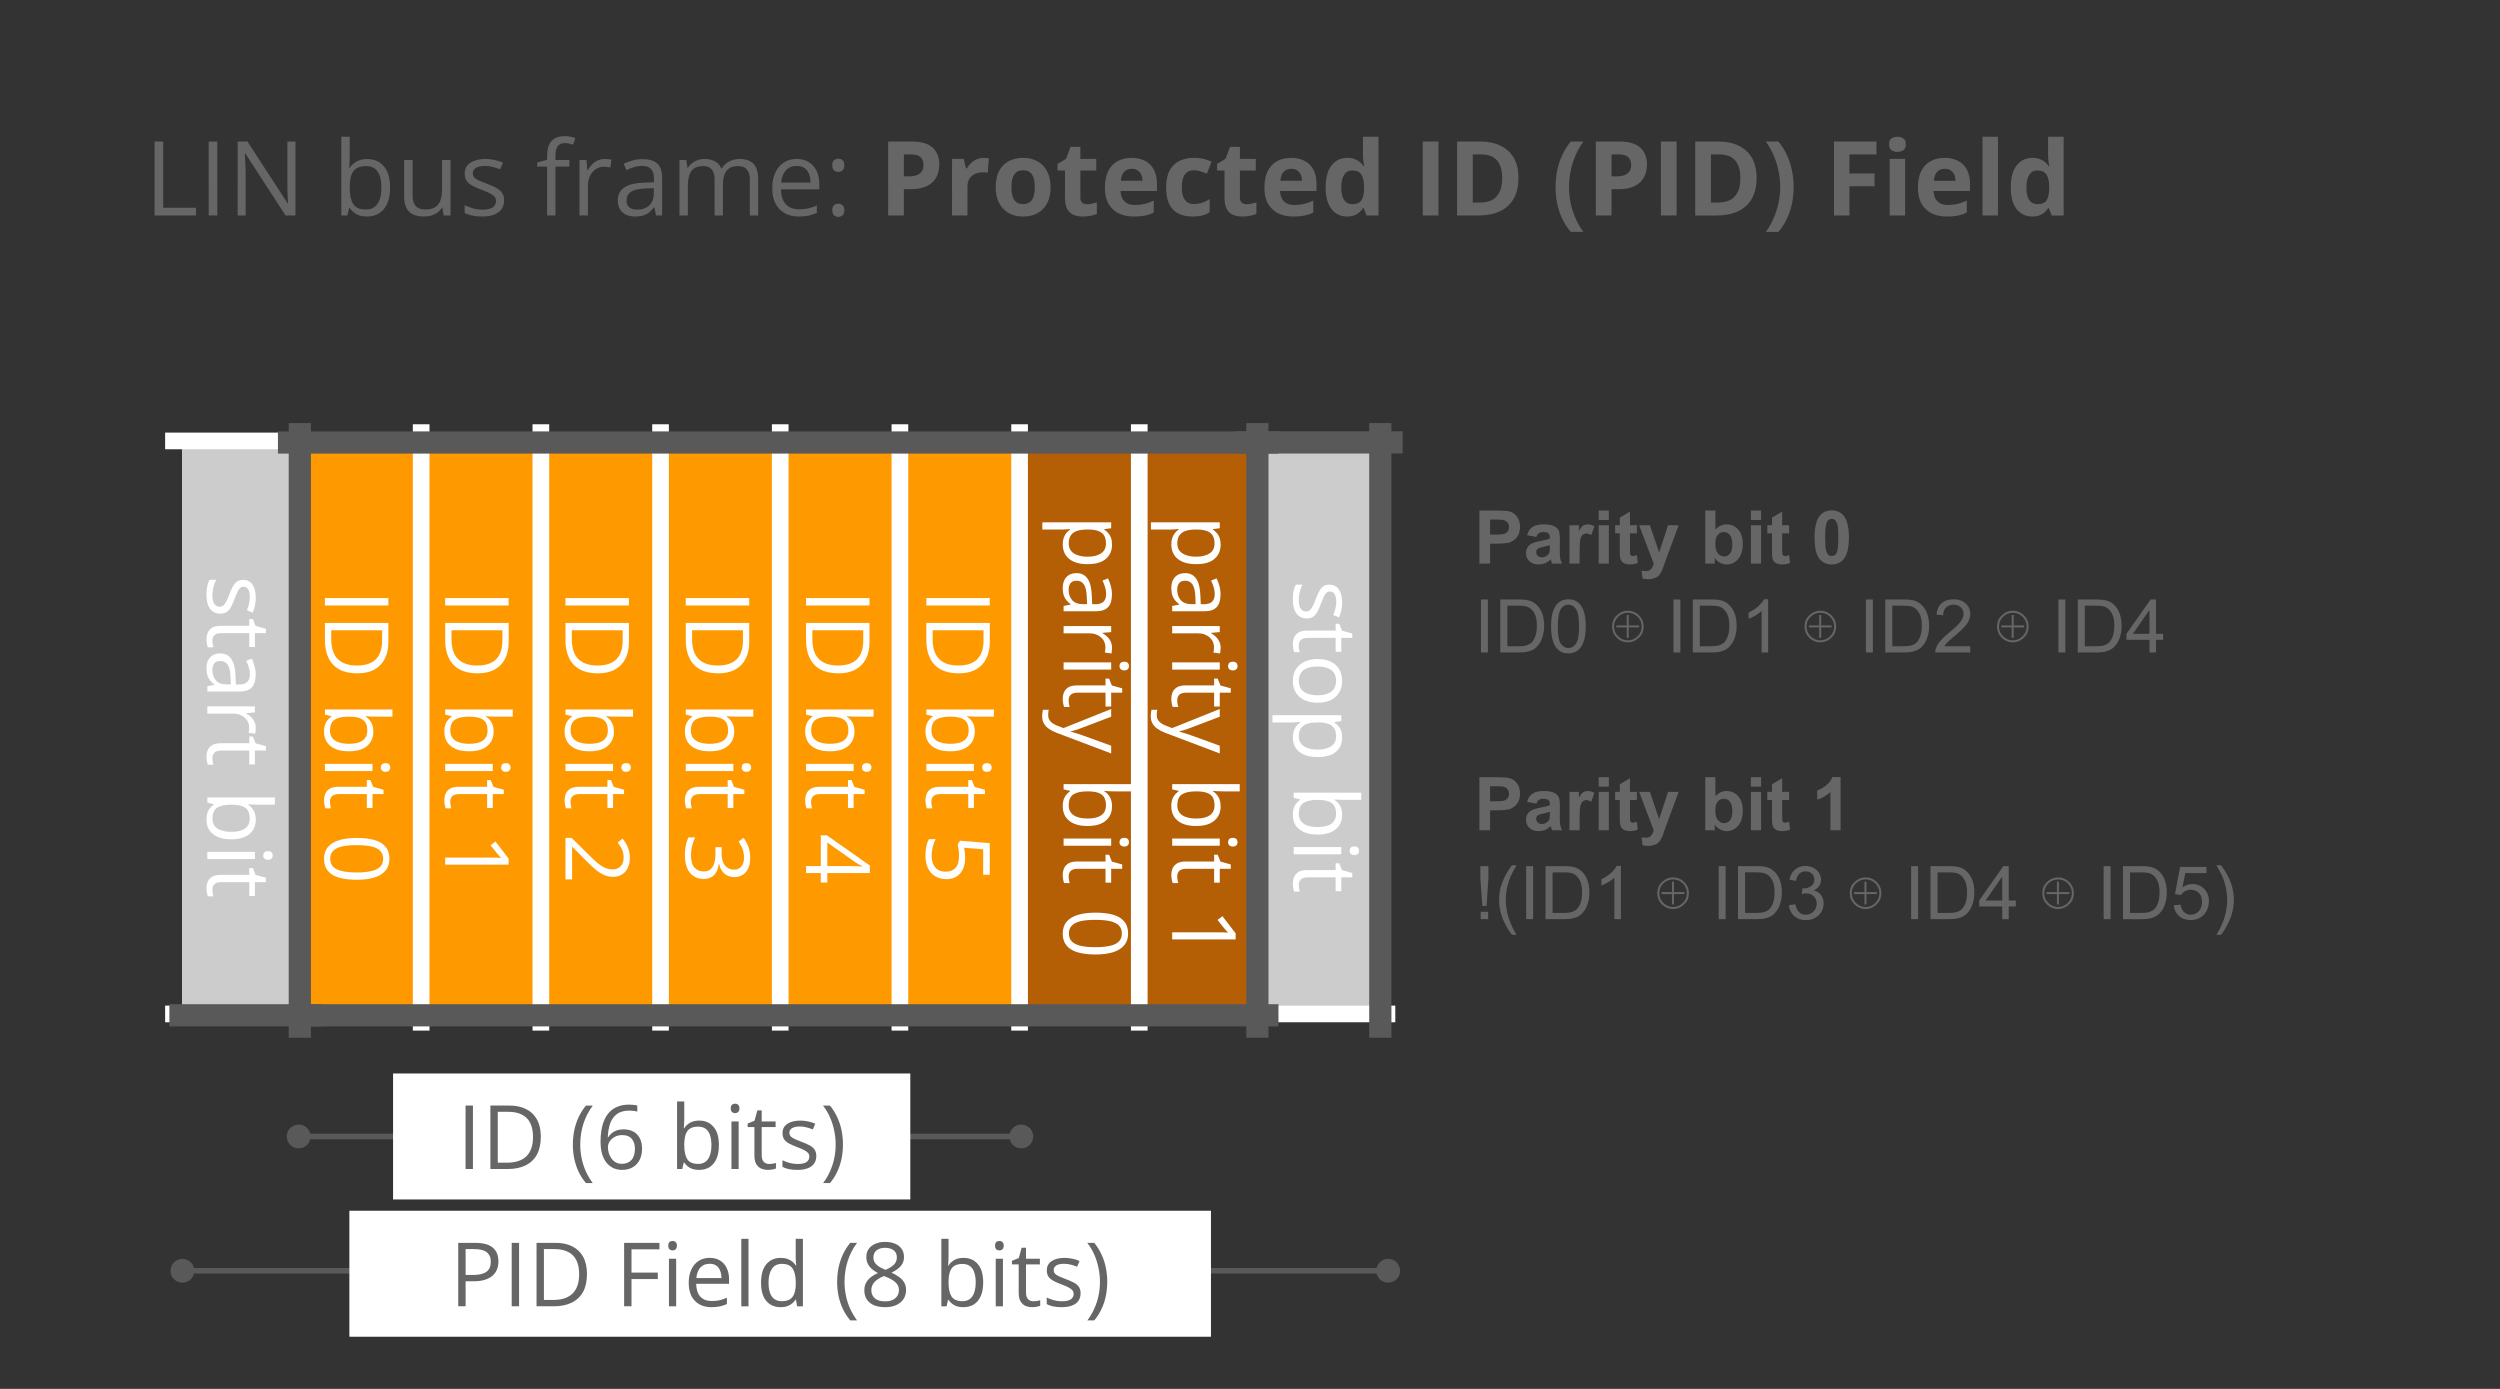 <svg xmlns="http://www.w3.org/2000/svg" viewBox="0 0 450 250" fill="none" stroke="none" stroke-linecap="square" stroke-miterlimit="10" xmlns:v="https://vecta.io/nano"><rect x="0" y="0" width="450" height="250" fill="#333333" stroke="none"/><style><![CDATA[.B{fill-rule:evenodd}.C{fill-opacity:0}.D{fill:#000}.E{fill:#fff}.F{stroke-linecap:butt}.G{shape-rendering:crispEdges}.H{stroke:#595959}.I{stroke-linejoin:round}.J{stroke-width:4}]]></style><clipPath id="A"><path d="M0 0h450v250H0V0z"/></clipPath><g clip-path="url(#A)"><g class="B D C"><path d="M0 0h450v250H0z"/><path d="M51.614 204.564h134.362"/></g><g class="H"><path d="M55.404 204.564h126.782" class="F I"/><g fill="#595959"><use href="#C"/><use href="#D"/></g></g><path fill="#ccc" d="M32.723 79.367h21.543v103.142H32.723V79.367z" class="G"/><g fill="#f90" class="G"><path d="M54.266 79.367h21.543v103.142H54.266V79.367z"/><path d="M75.809 79.367h21.543v103.142H75.809V79.367z"/><path d="M97.353 79.367h21.543v103.142H97.353V79.367z"/><use href="#E"/><path d="M140.439 79.367h21.543v103.142h-21.543V79.367z"/><path d="M161.982 79.367h21.543v103.142h-21.543V79.367z"/></g><g fill="#b45f06" class="G"><path d="M183.526 79.367h21.543v103.142h-21.543V79.367z"/><path d="M205.069 79.367h21.543v103.142h-21.543V79.367z"/></g><path fill="#ccc" d="M226.612 79.367h21.543v103.142h-21.543V79.367z" class="G"/><g stroke="#fff" stroke-width="3" class="F"><use href="#F"/><path d="M75.809 77.869v106.139M97.353 77.869v106.139m21.543-106.139v106.139m21.543-106.139v106.139m21.543-106.139v106.139m21.544-106.139v106.139m21.543-106.139v106.139m21.543-106.139v106.139m21.544-106.139v106.139"/><path d="M31.224 79.367h218.43M31.224 182.509h218.43"/></g><path d="M32.488 182.756h23.465" class="B C D"/><path d="M32.488 182.756h23.465" class="F H I J"/><path d="M17 14.48h439.685v34.772H17z" class="B C D"/><g fill="#666"><path d="M27.828 38.786V25.474h1.547v11.922h5.906v1.391h-7.453zm9.738 0V25.474h1.547v13.313h-1.547zm15.617 0h-1.781l-7.266-11.188h-.078q.031.453.063 1.031.047.563.063 1.203.031.641.031 1.297v7.656h-1.437V25.474h1.766l7.234 11.141h.063q-.016-.312-.047-.891-.016-.594-.047-1.266-.016-.687-.016-1.281v-7.703h1.453v13.313zm9.768-14.172v3.547q0 .609-.031 1.188-.031.563-.047.891h.078q.406-.687 1.172-1.141.781-.469 1.984-.469 1.875 0 2.984 1.297 1.125 1.297 1.125 3.859 0 1.688-.516 2.844-.5 1.156-1.437 1.75-.922.594-2.187.594-1.187 0-1.953-.437-.75-.453-1.172-1.094h-.109l-.312 1.344h-1.094V24.614h1.516zm2.906 5.281q-1.078 0-1.719.422-.641.422-.922 1.281-.266.844-.266 2.156v.078q0 1.891.625 2.891.625.984 2.281.984 1.406 0 2.094-1.016.703-1.016.703-2.922 0-1.922-.687-2.891-.687-.984-2.109-.984zM81.1 28.802v9.984h-1.25l-.219-1.406h-.078q-.312.516-.812.875-.484.359-1.094.531-.609.188-1.312.188-1.172 0-1.984-.375-.797-.391-1.203-1.187-.406-.812-.406-2.062v-6.547h1.531v6.438q0 1.234.563 1.859.563.609 1.719.609 1.109 0 1.766-.406.672-.422.953-1.234.297-.828.297-2.016v-5.25H81.1zm9.645 7.25q0 .953-.484 1.609-.469.656-1.359.984-.891.328-2.109.328-1.047 0-1.812-.172-.766-.156-1.344-.469v-1.391q.609.297 1.453.547.859.25 1.734.25 1.297 0 1.875-.422.594-.422.594-1.141 0-.406-.234-.719-.234-.312-.781-.609-.547-.297-1.516-.656-.953-.359-1.656-.719-.687-.359-1.078-.875-.375-.531-.375-1.359 0-1.266 1.016-1.937 1.031-.687 2.703-.687.906 0 1.688.188.797.172 1.469.469l-.5 1.219q-.625-.266-1.328-.437-.703-.187-1.422-.187-1.047 0-1.609.344-.562.344-.562.938 0 .469.25.781.266.297.844.563.578.25 1.516.609.938.344 1.609.719.688.375 1.047.906.375.516.375 1.328zm11.737-6.063h-2.5v8.797h-1.5v-8.797H96.7v-.734l1.781-.5v-.656q0-1.266.359-2.047.375-.797 1.078-1.172.719-.375 1.75-.375.563 0 1.047.109.484.094.844.219l-.391 1.203q-.312-.109-.703-.187-.391-.094-.781-.094-.875 0-1.297.563-.406.563-.406 1.75v.734h2.5v1.188zm6.355-1.375q.313 0 .641.031.328.031.578.094l-.187 1.406q-.25-.062-.562-.094-.297-.047-.547-.047-.609 0-1.141.25-.531.234-.937.688-.391.453-.625 1.094-.234.625-.234 1.391v5.359h-1.516v-9.984h1.25l.172 1.844h.063q.313-.562.75-1.016.438-.469 1.016-.734.578-.281 1.281-.281zm6.828.031q1.781 0 2.641.797.875.797.875 2.563v6.781h-1.094l-.297-1.469h-.078q-.422.547-.875.922-.453.359-1.047.547-.594.188-1.469.188-.906 0-1.609-.312-.703-.328-1.109-.969-.406-.656-.406-1.641 0-1.5 1.172-2.297 1.188-.812 3.609-.875l1.734-.078v-.609q0-1.297-.562-1.813-.547-.516-1.562-.516-.781 0-1.5.234-.703.219-1.344.531l-.469-1.156q.672-.344 1.547-.578.875-.25 1.844-.25zm2.016 5.219l-1.516.063q-1.859.078-2.625.625-.766.531-.766 1.516 0 .844.516 1.266.516.406 1.375.406 1.328 0 2.172-.734.844-.734.844-2.219v-.922zm15.46-5.25q1.641 0 2.484.875.844.859.844 2.75v6.547h-1.5v-6.469q0-1.203-.531-1.813-.516-.609-1.547-.609-1.453 0-2.109.844-.656.828-.656 2.469v5.578h-1.5v-6.469q0-.813-.234-1.344-.234-.547-.687-.812-.453-.266-1.156-.266-1 0-1.609.406-.594.406-.859 1.219-.266.813-.266 1.984v5.281h-1.516v-9.984h1.219l.234 1.406h.078q.297-.516.75-.859.469-.359 1.031-.547.563-.187 1.203-.187 1.125 0 1.891.438.781.422 1.125 1.281h.078q.5-.859 1.359-1.281.859-.437 1.875-.437zm10.272 0q1.281 0 2.188.578.906.563 1.391 1.578.484 1.016.484 2.375v.938h-6.891q.016 1.75.859 2.672.859.922 2.391.922.953 0 1.672-.172.734-.172 1.531-.516v1.328q-.766.344-1.516.5-.734.156-1.75.156-1.437 0-2.516-.594-1.062-.594-1.656-1.719-.594-1.141-.594-2.797 0-1.609.547-2.781.547-1.187 1.531-1.828.984-.641 2.328-.641zm-.016 1.25q-1.219 0-1.937.797-.719.781-.859 2.203h5.297q-.016-.891-.281-1.563-.266-.687-.812-1.062-.547-.375-1.406-.375zm6.413 7.969q0-.625.313-.891.313-.281.766-.281.453 0 .766.281.328.266.328.891 0 .641-.328.922-.312.281-.766.281-.453 0-.766-.281-.312-.281-.312-.922zm0-8.078q0-.656.313-.922.313-.266.766-.266.453 0 .766.266.328.266.328.922 0 .625-.328.906-.312.281-.766.281-.453 0-.766-.281-.312-.281-.312-.906z"/><path d="M164.135 25.474q2.578 0 3.75 1.109 1.188 1.094 1.188 3.031 0 .875-.266 1.672-.266.797-.859 1.422-.594.625-1.594.984-.984.359-2.437.359h-1.219v4.734h-2.828V25.474h4.266zm-.156 2.313h-1.281v3.953h.922q.797 0 1.375-.203.594-.219.906-.656.328-.453.328-1.156 0-.984-.547-1.453-.547-.484-1.703-.484zm13.074.625q.203 0 .484.031.281.016.453.047l-.203 2.609q-.141-.047-.391-.062-.25-.031-.437-.031-.531 0-1.047.141-.5.141-.906.453-.391.297-.625.797-.234.484-.234 1.203v5.188h-2.781V28.599h2.109l.406 1.719h.141q.297-.516.75-.953.453-.437 1.031-.687.578-.266 1.25-.266zm12.05 5.266q0 1.281-.344 2.266-.344.969-1 1.656-.641.672-1.562 1.031-.922.344-2.062.344-1.078 0-1.984-.344-.891-.359-1.547-1.031-.656-.687-1.016-1.656-.359-.984-.359-2.266 0-1.703.594-2.875.609-1.172 1.719-1.781 1.109-.609 2.641-.609 1.438 0 2.547.609 1.109.609 1.734 1.781.641 1.172.641 2.875zm-7.047 0q0 1 .219 1.688.219.688.672 1.031.469.344 1.219.344.734 0 1.188-.344.469-.344.688-1.031.219-.687.219-1.687 0-1.016-.219-1.672-.219-.672-.687-1.016-.453-.344-1.203-.344-1.094 0-1.594.766-.5.75-.5 2.266zm13.629 3.078q.453 0 .875-.094.438-.094.875-.219v2.063q-.453.203-1.109.328-.656.141-1.437.141-.922 0-1.641-.297-.719-.297-1.141-1.031-.406-.734-.406-2.047v-4.906h-1.344v-1.187l1.531-.922.813-2.156h1.766v2.172h2.859v2.094h-2.859v4.906q0 .578.328.875.344.281.891.281zm8.005-8.344q1.406 0 2.422.547 1.031.531 1.578 1.563.563 1.031.563 2.516v1.344h-6.562q.047 1.188.703 1.859.656.656 1.828.656.984 0 1.797-.187.813-.203 1.656-.609v2.156q-.75.375-1.578.547-.828.172-2 .172-1.531 0-2.719-.562-1.172-.578-1.844-1.734-.656-1.156-.656-2.906 0-1.797.594-2.984.609-1.187 1.688-1.781 1.094-.594 2.531-.594zm.016 1.969q-.812 0-1.344.531-.531.516-.609 1.625h3.891q0-.625-.219-1.094-.219-.484-.641-.766-.422-.297-1.078-.297zm10.944 8.594q-1.516 0-2.578-.547-1.062-.562-1.625-1.719-.547-1.156-.547-2.953 0-1.875.625-3.047.641-1.187 1.766-1.734 1.125-.562 2.609-.562 1.047 0 1.813.203.781.203 1.359.484l-.828 2.156q-.656-.266-1.219-.437-.562-.172-1.125-.172-.734 0-1.219.344-.484.344-.719 1.031-.234.688-.234 1.703 0 1.016.25 1.688.266.656.734.984.484.328 1.188.328.859 0 1.531-.234.672-.234 1.313-.656v2.375q-.641.406-1.344.578-.687.188-1.75.188zm9.749-2.219q.453 0 .875-.094.438-.094.875-.219v2.063q-.453.203-1.109.328-.656.141-1.437.141-.922 0-1.641-.297-.719-.297-1.141-1.031-.406-.734-.406-2.047v-4.906h-1.344v-1.187l1.531-.922.813-2.156h1.766v2.172h2.859v2.094h-2.859v4.906q0 .578.328.875.344.281.891.281zm8.005-8.344q1.406 0 2.422.547 1.031.531 1.578 1.563.563 1.031.563 2.516v1.344h-6.562q.047 1.188.703 1.859.656.656 1.828.656.984 0 1.797-.187.813-.203 1.656-.609v2.156q-.75.375-1.578.547-.828.172-2 .172-1.531 0-2.719-.562-1.172-.578-1.844-1.734-.656-1.156-.656-2.906 0-1.797.594-2.984.609-1.187 1.688-1.781 1.094-.594 2.531-.594zm.016 1.969q-.812 0-1.344.531-.531.516-.609 1.625h3.891q0-.625-.219-1.094-.219-.484-.641-.766-.422-.297-1.078-.297zm10.038 8.594q-1.703 0-2.781-1.328-1.062-1.344-1.062-3.937 0-2.609 1.078-3.953 1.078-1.344 2.828-1.344.734 0 1.281.203.563.203.969.547.406.328.688.75h.094q-.062-.297-.141-.859-.078-.578-.078-1.172v-3.266h2.797v14.172h-2.141l-.531-1.328h-.125q-.25.422-.656.766-.391.344-.937.547-.547.203-1.281.203zm.969-2.219q1.141 0 1.609-.672.469-.687.5-2.047v-.312q0-1.484-.469-2.266-.453-.781-1.687-.781-.922 0-1.437.797-.516.781-.516 2.281 0 1.484.516 2.25.531.75 1.484.75zm12.668 2.031V25.474h2.828v13.313h-2.828zm17.223-6.781q0 2.25-.859 3.766-.859 1.5-2.484 2.266-1.625.75-3.922.75h-3.781V25.474h4.188q2.094 0 3.625.75 1.547.734 2.391 2.188.844 1.453.844 3.594zm-2.922.063q0-1.469-.437-2.422-.437-.953-1.281-1.406-.844-.453-2.078-.453h-1.5v8.672h1.219q2.063 0 3.063-1.094 1.016-1.109 1.016-3.297zm9.609 1.609q0-1.516.281-2.969.297-1.453.906-2.781.609-1.328 1.547-2.453h2.281q-1.281 1.75-1.937 3.859-.656 2.109-.656 4.328 0 1.438.281 2.859.297 1.422.875 2.734.578 1.328 1.422 2.484h-2.266q-.937-1.094-1.547-2.391-.609-1.297-.906-2.734-.281-1.437-.281-2.937zm11.51-8.203q2.578 0 3.75 1.109 1.188 1.094 1.188 3.031 0 .875-.266 1.672-.266.797-.859 1.422-.594.625-1.594.984-.984.359-2.437.359h-1.219v4.734h-2.828V25.474h4.266zm-.156 2.313h-1.281v3.953h.922q.797 0 1.375-.203.594-.219.906-.656.328-.453.328-1.156 0-.984-.547-1.453-.547-.484-1.703-.484zm7.605 11V25.474h2.828v13.313h-2.828zm17.223-6.781q0 2.25-.859 3.766-.859 1.5-2.484 2.266-1.625.75-3.922.75h-3.781V25.474h4.188q2.094 0 3.625.75 1.547.734 2.391 2.188.844 1.453.844 3.594zm-2.922.063q0-1.469-.437-2.422-.437-.953-1.281-1.406-.844-.453-2.078-.453h-1.5v8.672h1.219q2.063 0 3.063-1.094 1.016-1.109 1.016-3.297zm9.591 1.609q0 1.5-.297 2.938-.297 1.438-.906 2.734-.594 1.297-1.547 2.391h-2.25q.844-1.156 1.406-2.484.578-1.312.875-2.734.297-1.422.297-2.859 0-1.484-.297-2.922-.297-1.437-.875-2.766-.578-1.344-1.422-2.5h2.266q.953 1.125 1.547 2.453.609 1.328.906 2.781.297 1.453.297 2.969zm10.043 5.109h-2.781V25.474h7.641v2.313h-4.859v3.438h4.516v2.297h-4.516v5.266zm10.02-10.188v10.188h-2.781V28.599h2.781zm-1.391-3.984q.625 0 1.063.297.453.281.453 1.063 0 .766-.453 1.063-.437.297-1.062.297-.625 0-1.062-.297-.437-.297-.437-1.062 0-.781.438-1.062.438-.297 1.063-.297zm8.506 3.797q1.406 0 2.422.547 1.031.531 1.578 1.563.563 1.031.563 2.516v1.344h-6.562q.047 1.188.703 1.859.656.656 1.828.656.984 0 1.797-.187.813-.203 1.656-.609v2.156q-.75.375-1.578.547-.828.172-2 .172-1.531 0-2.719-.562-1.172-.578-1.844-1.734-.656-1.156-.656-2.906 0-1.797.594-2.984.609-1.187 1.688-1.781 1.094-.594 2.531-.594zm.016 1.969q-.812 0-1.344.531-.531.516-.609 1.625h3.891q0-.625-.219-1.094-.219-.484-.641-.766-.422-.297-1.078-.297zm9.585 8.406h-2.781V24.614h2.781v14.172zm6.147.188q-1.703 0-2.781-1.328-1.062-1.344-1.062-3.937 0-2.609 1.078-3.953 1.078-1.344 2.828-1.344.734 0 1.281.203.563.203.969.547.406.328.688.75h.094q-.062-.297-.141-.859-.078-.578-.078-1.172v-3.266h2.797v14.172h-2.141l-.531-1.328h-.125q-.25.422-.656.766-.391.344-.937.547-.547.203-1.281.203zm.969-2.219q1.141 0 1.609-.672.469-.687.5-2.047v-.312q0-1.484-.469-2.266-.453-.781-1.687-.781-.922 0-1.437.797-.516.781-.516 2.281 0 1.484.516 2.25.531.75 1.484.75z"/></g><path d="M70.753 193.226h93.102v22.677H70.753z" class="B E"/><path fill="#666" d="M83.801 210.424v-11.422h1.328v11.422h-1.328zm13.547-5.828q0 1.938-.703 3.234-.703 1.281-2.047 1.938-1.328.656-3.219.656h-3.109v-11.422h3.453q1.734 0 2.984.641 1.266.625 1.953 1.875.688 1.25.688 3.078zm-1.406.047q0-1.531-.516-2.531-.5-1-1.5-1.484-.984-.5-2.406-.5h-1.922v9.156h1.625q2.359 0 3.531-1.156 1.188-1.172 1.188-3.484zm7.172 1.391q0-1.312.25-2.562.266-1.25.781-2.375.531-1.141 1.328-2.094h1.234q-1.125 1.484-1.703 3.297-.562 1.813-.562 3.719 0 1.25.25 2.469.25 1.219.75 2.344.516 1.125 1.25 2.125h-1.219q-.797-.937-1.328-2.047-.516-1.109-.781-2.344-.25-1.234-.25-2.531zm4.984-.5q0-1.031.141-2.016.156-.984.5-1.828.344-.844.938-1.484.594-.641 1.469-1 .891-.375 2.141-.375.344 0 .75.047.406.031.672.109v1.109q-.281-.094-.656-.141-.375-.047-.75-.047-1.453 0-2.281.641-.828.625-1.203 1.703-.359 1.078-.422 2.438h.094q.234-.391.609-.703.375-.328.906-.516.547-.187 1.25-.187 1 0 1.75.406.75.406 1.156 1.188.406.766.406 1.875 0 1.172-.437 2.031-.437.859-1.25 1.328-.797.469-1.922.469-.828 0-1.531-.312-.703-.328-1.234-.953-.516-.641-.812-1.578-.281-.953-.281-2.203zm3.844 3.953q1.063 0 1.703-.672.641-.687.641-2.062 0-1.125-.578-1.781-.562-.656-1.703-.656-.781 0-1.359.328-.578.313-.906.813-.312.484-.312 1 0 .516.141 1.047.156.531.469.984.313.453.781.734.484.266 1.125.266zm11.227-11.219v3.031q0 .531-.031 1.031-.031.484-.047.75h.078q.344-.578 1-.969.672-.406 1.703-.406 1.609 0 2.562 1.125.969 1.109.969 3.297 0 1.453-.437 2.453-.437.984-1.234 1.5-.797.5-1.891.5-1.016 0-1.672-.375-.641-.391-1-.937h-.094l-.266 1.156h-.937v-12.156h1.297zm2.5 4.531q-.937 0-1.484.359-.547.359-.781 1.094-.234.734-.234 1.844v.078q0 1.609.531 2.469.547.859 1.969.859 1.188 0 1.781-.875.609-.875.609-2.5 0-1.656-.594-2.484-.594-.844-1.797-.844zm7.289-.937v8.563h-1.297v-8.562h1.297zm-.641-3.203q.328 0 .547.203.234.203.234.641 0 .438-.234.656-.219.203-.547.203-.328 0-.562-.203-.219-.219-.219-.656 0-.437.219-.641.234-.203.563-.203zm6.148 10.859q.313 0 .641-.047.344-.062.563-.141v1q-.234.109-.641.172-.391.078-.781.078-.672 0-1.234-.234-.547-.25-.891-.812-.328-.578-.328-1.578v-5.078h-1.219v-.641l1.234-.5.516-1.859h.781v1.984h2.5v1.016h-2.5v5.031q0 .813.359 1.219.375.391 1 .391zm8.469-1.437q0 .813-.406 1.375-.406.563-1.172.844-.766.281-1.812.281-.906 0-1.562-.141-.656-.141-1.141-.406v-1.187q.516.25 1.234.469.734.203 1.5.203 1.109 0 1.609-.359.5-.359.5-.969 0-.359-.203-.625-.203-.266-.672-.516-.469-.266-1.297-.562-.812-.312-1.422-.625-.594-.312-.922-.75-.312-.453-.312-1.156 0-1.094.875-1.672.875-.578 2.313-.578.766 0 1.438.156.688.141 1.266.406l-.437 1.031q-.531-.219-1.141-.375-.594-.156-1.219-.156-.891 0-1.375.297-.484.297-.484.813 0 .391.219.656.234.25.719.484.5.219 1.297.531.813.297 1.391.609.594.313.906.766.313.453.313 1.156zm4.797-2.062q0 1.313-.25 2.547-.25 1.234-.781 2.344-.516 1.125-1.312 2.047h-1.234q.75-.984 1.25-2.125.516-1.141.766-2.344.25-1.219.25-2.469 0-1.281-.266-2.516-.25-1.234-.75-2.375-.5-1.141-1.266-2.125h1.25q.797.953 1.313 2.094.531 1.125.781 2.375.25 1.234.25 2.547z"/><use href="#G" class="B C D"/><use href="#G" class="F H I J"/><path d="M248.457 184.793V78.147" class="B C D"/><path d="M248.457 184.793V78.147" class="F H I J"/><path d="M224.341 79.631h26.142" class="B C D"/><path d="M224.341 79.631h26.142" class="F H I J"/><path d="M53.967 184.793V78.147" class="B C D"/><path d="M53.967 184.793V78.147" class="F H I J"/><path d="M54.958 182.756h173.165" class="B C D"/><path d="M54.958 182.756h173.165" class="F H I J"/><use href="#H" class="B C D"/><path d="M219.712 98.034q0 1.609-1.109 2.563-1.094.953-3.297.953-1.469 0-2.469-.437-.984-.437-1.5-1.234-.5-.797-.5-1.875 0-.672.172-1.187.188-.516.484-.891.313-.359.672-.609v-.094q-.297.031-.734.063-.422.031-.75.031h-3.516v-1.297h12.391v1.063l-1.266.172v.063q.391.25.719.609.328.359.516.875.188.531.188 1.234zm-1.094-.219q0-.891-.344-1.437-.344-.547-1.031-.797-.672-.25-1.703-.266h-.25q-1.094 0-1.844.234-.75.25-1.141.797-.391.547-.391 1.484 0 .797.422 1.328.438.531 1.203.781.781.266 1.781.266 1.516 0 2.406-.594.891-.578.891-1.797zm1.078 9.195q0 1.531-.687 2.266-.687.75-2.187.75h-5.828v-.953l1.266-.25v-.062q-.469-.359-.781-.75-.312-.391-.484-.906-.156-.5-.156-1.25 0-.781.266-1.391.281-.594.828-.953.563-.344 1.422-.344 1.281 0 1.969 1.016.688 1.016.75 3.094l.063 1.484h.516q1.109 0 1.547-.484.453-.469.453-1.344 0-.672-.203-1.281-.187-.609-.453-1.156l.984-.391q.297.578.5 1.328.219.75.219 1.578zm-4.484 1.734l-.047-1.312q-.062-1.594-.531-2.25-.453-.656-1.297-.656-.734 0-1.094.438-.344.453-.344 1.188 0 1.141.625 1.859.641.734 1.906.734h.781zm4.5 7.844q0 .25-.031.531-.016.281-.062.5l-1.203-.156q.047-.219.078-.484.031-.25.031-.469 0-.516-.203-.984-.203-.453-.594-.797-.391-.344-.937-.547-.531-.187-1.203-.187h-4.594v-1.297h8.563v1.078l-1.578.141v.047q.484.266.875.641.391.375.625.875.234.5.234 1.109zm-.156 3.945h-8.562v-1.297h8.563v1.297zm3.203-.641q0 .328-.203.547-.203.234-.641.234-.437 0-.656-.234-.203-.219-.203-.547 0-.328.203-.562.219-.219.656-.219.438 0 .641.219.203.234.203.563zm-10.859 6.148q0 .313.047.641.063.344.141.563h-1q-.109-.234-.172-.641-.078-.391-.078-.781 0-.672.234-1.234.25-.547.813-.891.578-.328 1.578-.328h5.078v-1.219h.641l.5 1.234 1.859.516v.781h-1.984v2.5h-1.016v-2.5h-5.031q-.812 0-1.219.359-.391.375-.391 1zm7.656 1.578v1.391l-4.969 1.891q-.437.172-.844.313-.391.141-.766.25-.359.109-.703.172v.047q.391.109 1.016.313.641.203 1.313.438l4.953 1.797v1.391l-9.828-3.719q-.781-.297-1.359-.703-.594-.391-.906-.953-.328-.562-.328-1.359 0-.359.047-.641.047-.281.094-.484h1.047q-.047.172-.078.406-.031.25-.031.516 0 .484.188.844.188.359.547.609.344.266.828.453l1.203.469 8.578-3.438zm3.594 14.828h-3.031q-.531 0-1.031-.031-.484-.031-.75-.047v.078q.578.344.969 1 .406.672.406 1.703 0 1.609-1.125 2.562-1.109.969-3.297.969-1.453 0-2.453-.437-.984-.437-1.5-1.234-.5-.797-.5-1.891 0-1.016.375-1.672.391-.641.938-1v-.094l-1.156-.266v-.937h12.156v1.297zm-4.531 2.5q0-.937-.359-1.484-.359-.547-1.094-.781-.734-.234-1.844-.234h-.078q-1.609 0-2.469.531-.859.547-.859 1.969 0 1.187.875 1.781.875.609 2.5.609 1.656 0 2.484-.594.844-.594.844-1.797zm.938 7.289h-8.562v-1.297h8.563v1.297zm3.203-.641q0 .328-.203.547-.203.234-.641.234-.437 0-.656-.234-.203-.219-.203-.547 0-.328.203-.562.219-.219.656-.219.438 0 .641.219.203.234.203.563zm-10.859 6.148q0 .313.047.641.063.344.141.563h-1q-.109-.234-.172-.641-.078-.391-.078-.781 0-.672.234-1.234.25-.547.813-.891.578-.328 1.578-.328h5.078v-1.219h.641l.5 1.234 1.859.516v.781h-1.984v2.5h-1.016v-2.5h-5.031q-.812 0-1.219.359-.391.375-.391 1zm-.906 11.344v-1.266h8.094q.469 0 .797 0 .328 0 .609.016.281.016.563.031-.25-.234-.422-.453-.172-.203-.437-.516l-1.047-1.312.891-.672 2.375 3.094v1.078h-11.422z" class="E"/><path d="M250.064 81.32v102.614h-22.677V81.32z" class="B C D"/><path d="M235.21 111.319q-.812 0-1.375-.406-.562-.406-.844-1.172-.281-.766-.281-1.812 0-.906.141-1.562.141-.656.406-1.141h1.188q-.25.516-.469 1.234-.203.734-.203 1.5 0 1.109.359 1.609.359.5.969.5.359 0 .625-.203.266-.203.516-.672.266-.469.563-1.297.313-.812.625-1.422.313-.594.75-.922.453-.312 1.156-.312 1.094 0 1.672.875.578.875.578 2.313 0 .766-.156 1.438-.141.688-.406 1.266l-1.031-.437q.219-.531.375-1.141.156-.594.156-1.219 0-.891-.297-1.375-.297-.484-.812-.484-.391 0-.656.219-.25.234-.484.719-.219.5-.531 1.297-.297.813-.609 1.391-.312.594-.766.906-.453.313-1.156.313zm-1.437 4.859q0 .313.047.641.063.344.141.563h-1q-.109-.234-.172-.641-.078-.391-.078-.781 0-.672.234-1.234.25-.547.813-.891.578-.328 1.578-.328h5.078v-1.219h.641l.5 1.234 1.859.516v.781h-1.984v2.5h-1.016v-2.5h-5.031q-.812 0-1.219.359-.391.375-.391 1zm3.391 10.313q-1.047 0-1.875-.281-.828-.266-1.406-.781-.562-.516-.875-1.25-.297-.719-.297-1.641 0-.859.297-1.578.313-.719.875-1.234.578-.516 1.406-.812.828-.281 1.875-.281 1.406 0 2.391.469 1 .484 1.516 1.375.516.891.516 2.109 0 1.172-.531 2.047-.516.891-1.5 1.375-.984.484-2.391.484zm0-6.516q-1.031 0-1.797.266-.75.281-1.172.844-.406.578-.406 1.484 0 .891.406 1.453.422.578 1.172.844.766.281 1.797.281 1.031 0 1.766-.281.75-.266 1.156-.844.406-.562.406-1.469 0-1.328-.891-1.953-.875-.625-2.437-.625zm4.422 12.781q0 1.609-1.109 2.563-1.094.953-3.297.953-1.469 0-2.469-.437-.984-.437-1.5-1.234-.5-.797-.5-1.875 0-.672.172-1.187.188-.516.484-.891.313-.359.672-.609v-.094q-.297.031-.734.063-.422.031-.75.031h-3.516v-1.297h12.391v1.063l-1.266.172v.063q.391.25.719.609.328.359.516.875.188.531.188 1.234zm-1.094-.219q0-.891-.344-1.437-.344-.547-1.031-.797-.672-.25-1.703-.266h-.25q-1.094 0-1.844.234-.75.25-1.141.797-.391.547-.391 1.484 0 .797.422 1.328.438.531 1.203.781.781.266 1.781.266 1.516 0 2.406-.594.891-.578.891-1.797zm4.531 11.445h-3.031q-.531 0-1.031-.031-.484-.031-.75-.047v.078q.578.344.969 1 .406.672.406 1.703 0 1.609-1.125 2.563-1.109.969-3.297.969-1.453 0-2.453-.437-.984-.437-1.5-1.234-.5-.797-.5-1.891 0-1.016.375-1.672.391-.641.938-1v-.094l-1.156-.266v-.937h12.156v1.297zm-4.531 2.5q0-.937-.359-1.484-.359-.547-1.094-.781-.734-.234-1.844-.234h-.078q-1.609 0-2.469.531-.859.547-.859 1.969 0 1.188.875 1.781.875.609 2.5.609 1.656 0 2.484-.594.844-.594.844-1.797zm.938 7.289h-8.562v-1.297h8.563v1.297zm3.203-.641q0 .328-.203.547-.203.234-.641.234-.437 0-.656-.234-.203-.219-.203-.547 0-.328.203-.562.219-.219.656-.219.438 0 .641.219.203.234.203.563zm-10.859 6.148q0 .313.047.641.063.344.141.563h-1q-.109-.234-.172-.641-.078-.391-.078-.781 0-.672.234-1.234.25-.547.813-.891.578-.328 1.578-.328h5.078v-1.219h.641l.5 1.234 1.859.516v.781h-1.984v2.5h-1.016v-2.5h-5.031q-.812 0-1.219.359-.391.375-.391 1z" class="E"/><path d="M54.518 81.32v102.614H31.841V81.32z" class="B C D"/><path d="M39.663 110.459q-.812 0-1.375-.406-.562-.406-.844-1.172-.281-.766-.281-1.812 0-.906.141-1.562.141-.656.406-1.141h1.188q-.25.516-.469 1.234-.203.734-.203 1.5 0 1.109.359 1.609.359.5.969.5.359 0 .625-.203.266-.203.516-.672.266-.469.563-1.297.313-.812.625-1.422.313-.594.75-.922.453-.312 1.156-.312 1.094 0 1.672.875.578.875.578 2.313 0 .766-.156 1.438-.141.688-.406 1.266l-1.031-.437q.219-.531.375-1.141.156-.594.156-1.219 0-.891-.297-1.375-.297-.484-.812-.484-.391 0-.656.219-.25.234-.484.719-.219.5-.531 1.297-.297.813-.609 1.391-.312.594-.766.906-.453.313-1.156.313zm-1.437 4.859q0 .313.047.641.063.344.141.563h-1q-.109-.234-.172-.641-.078-.391-.078-.781 0-.672.234-1.234.25-.547.813-.891.578-.328 1.578-.328h5.078v-1.219h.641l.5 1.234 1.859.516v.781h-1.984v2.5h-1.016v-2.5h-5.031q-.812 0-1.219.359-.391.375-.391 1zm7.797 6.141q0 1.531-.687 2.266-.687.75-2.187.75H37.32v-.953l1.266-.25v-.062q-.469-.359-.781-.75-.312-.391-.484-.906-.156-.5-.156-1.25 0-.781.266-1.391.281-.594.828-.953.563-.344 1.422-.344 1.281 0 1.969 1.016.688 1.016.75 3.094l.063 1.484h.516q1.109 0 1.547-.484.453-.469.453-1.344 0-.672-.203-1.281-.187-.609-.453-1.156l.984-.391q.297.578.5 1.328.219.75.219 1.578zm-4.484 1.734l-.047-1.312q-.062-1.594-.531-2.25-.453-.656-1.297-.656-.734 0-1.094.438-.344.453-.344 1.188 0 1.141.625 1.859.641.734 1.906.734h.781zm4.5 7.844q0 .25-.031.531-.016.281-.062.5l-1.203-.156q.047-.219.078-.484.031-.25.031-.469 0-.516-.203-.984-.203-.453-.594-.797-.391-.344-.937-.547-.531-.187-1.203-.187H37.32v-1.297h8.563v1.078l-1.578.141v.047q.484.266.875.641.391.375.625.875.234.5.234 1.109zm-7.812 5.414q0 .313.047.641.063.344.141.563h-1q-.109-.234-.172-.641-.078-.391-.078-.781 0-.672.234-1.234.25-.547.813-.891.578-.328 1.578-.328h5.078v-1.219h.641l.5 1.234 1.859.516v.781h-1.984v2.5h-1.016v-2.5h-5.031q-.812 0-1.219.359-.391.375-.391 1zm11.25 8.391h-3.031q-.531 0-1.031-.031-.484-.031-.75-.047v.078q.578.344.969 1 .406.672.406 1.703 0 1.609-1.125 2.563-1.109.969-3.297.969-1.453 0-2.453-.437-.984-.437-1.5-1.234-.5-.797-.5-1.891 0-1.016.375-1.672.391-.641.938-1v-.094l-1.156-.266v-.937h12.156v1.297zm-4.531 2.5q0-.937-.359-1.484-.359-.547-1.094-.781-.734-.234-1.844-.234h-.078q-1.609 0-2.469.531-.859.547-.859 1.969 0 1.188.875 1.781.875.609 2.5.609 1.656 0 2.484-.594.844-.594.844-1.797zm.938 7.289H37.32v-1.297h8.563v1.297zm3.203-.641q0 .328-.203.547-.203.234-.641.234-.437 0-.656-.234-.203-.219-.203-.547 0-.328.203-.562.219-.219.656-.219.438 0 .641.219.203.234.203.563zm-10.859 6.148q0 .313.047.641.063.344.141.563h-1q-.109-.234-.172-.641-.078-.391-.078-.781 0-.672.234-1.234.25-.547.813-.891.578-.328 1.578-.328h5.078v-1.219h.641l.5 1.234 1.859.516v.781h-1.984v2.5h-1.016v-2.5h-5.031q-.812 0-1.219.359-.391.375-.391 1z" class="E"/><path d="M208.646 81.32v102.614h-22.677V81.32z" class="B C D"/><path d="M200.166 98.034q0 1.609-1.109 2.563-1.094.953-3.297.953-1.469 0-2.469-.437-.984-.437-1.5-1.234-.5-.797-.5-1.875 0-.672.172-1.187.188-.516.484-.891.313-.359.672-.609v-.094q-.297.031-.734.063-.422.031-.75.031h-3.516v-1.297h12.391v1.063l-1.266.172v.063q.391.25.719.609.328.359.516.875.188.531.188 1.234zm-1.094-.219q0-.891-.344-1.437-.344-.547-1.031-.797-.672-.25-1.703-.266h-.25q-1.094 0-1.844.234-.75.25-1.141.797-.391.547-.391 1.484 0 .797.422 1.328.438.531 1.203.781.781.266 1.781.266 1.516 0 2.406-.594.891-.578.891-1.797zm1.078 9.195q0 1.531-.687 2.266-.687.75-2.187.75h-5.828v-.953l1.266-.25v-.062q-.469-.359-.781-.75-.312-.391-.484-.906-.156-.5-.156-1.25 0-.781.266-1.391.281-.594.828-.953.563-.344 1.422-.344 1.281 0 1.969 1.016.688 1.016.75 3.094l.063 1.484h.516q1.109 0 1.547-.484.453-.469.453-1.344 0-.672-.203-1.281-.187-.609-.453-1.156l.984-.391q.297.578.5 1.328.219.75.219 1.578zm-4.484 1.734l-.047-1.312q-.062-1.594-.531-2.25-.453-.656-1.297-.656-.734 0-1.094.438-.344.453-.344 1.188 0 1.141.625 1.859.641.734 1.906.734h.781zm4.5 7.844q0 .25-.031.531-.016.281-.062.5l-1.203-.156q.047-.219.078-.484.031-.25.031-.469 0-.516-.203-.984-.203-.453-.594-.797-.391-.344-.937-.547-.531-.187-1.203-.187h-4.594v-1.297h8.563v1.078l-1.578.141v.047q.484.266.875.641.391.375.625.875.234.5.234 1.109zm-.156 3.945h-8.562v-1.297h8.563v1.297zm3.203-.641q0 .328-.203.547-.203.234-.641.234-.437 0-.656-.234-.203-.219-.203-.547 0-.328.203-.562.219-.219.656-.219.438 0 .641.219.203.234.203.563zm-10.859 6.148q0 .313.047.641.063.344.141.563h-1q-.109-.234-.172-.641-.078-.391-.078-.781 0-.672.234-1.234.25-.547.813-.891.578-.328 1.578-.328h5.078v-1.219h.641l.5 1.234 1.859.516v.781h-1.984v2.5h-1.016v-2.5h-5.031q-.812 0-1.219.359-.391.375-.391 1zm7.656 1.578v1.391l-4.969 1.891q-.437.172-.844.313-.391.141-.766.25-.359.109-.703.172v.047q.391.109 1.016.313.641.203 1.313.438l4.953 1.797v1.391l-9.828-3.719q-.781-.297-1.359-.703-.594-.391-.906-.953-.328-.562-.328-1.359 0-.359.047-.641.047-.281.094-.484h1.047q-.047.172-.078.406-.031.25-.031.516 0 .484.188.844.188.359.547.609.344.266.828.453l1.203.469 8.578-3.438zm3.594 14.828h-3.031q-.531 0-1.031-.031-.484-.031-.75-.047v.078q.578.344.969 1 .406.672.406 1.703 0 1.609-1.125 2.562-1.109.969-3.297.969-1.453 0-2.453-.437-.984-.437-1.5-1.234-.5-.797-.5-1.891 0-1.016.375-1.672.391-.641.938-1v-.094l-1.156-.266v-.937h12.156v1.297zm-4.531 2.5q0-.937-.359-1.484-.359-.547-1.094-.781-.734-.234-1.844-.234h-.078q-1.609 0-2.469.531-.859.547-.859 1.969 0 1.187.875 1.781.875.609 2.5.609 1.656 0 2.484-.594.844-.594.844-1.797zm.938 7.289h-8.562v-1.297h8.563v1.297zm3.203-.641q0 .328-.203.547-.203.234-.641.234-.437 0-.656-.234-.203-.219-.203-.547 0-.328.203-.562.219-.219.656-.219.438 0 .641.219.203.234.203.563zm-10.859 6.148q0 .313.047.641.063.344.141.563h-1q-.109-.234-.172-.641-.078-.391-.078-.781 0-.672.234-1.234.25-.547.813-.891.578-.328 1.578-.328h5.078v-1.219h.641l.5 1.234 1.859.516v.781h-1.984v2.5h-1.016v-2.5h-5.031q-.812 0-1.219.359-.391.375-.391 1zm4.828 14.063q-1.391 0-2.484-.219-1.094-.203-1.859-.656-.75-.453-1.156-1.172-.391-.719-.391-1.734 0-1.266.688-2.109.703-.828 2.016-1.234 1.328-.406 3.188-.406 1.828 0 3.141.359 1.313.375 2.016 1.203.719.828.719 2.188 0 1.297-.703 2.125-.703.844-2.016 1.25-1.312.406-3.156.406zm0-6.234q-1.594 0-2.656.234-1.062.25-1.594.797-.531.547-.531 1.422 0 .891.516 1.422.531.547 1.594.797 1.063.25 2.672.25 1.563 0 2.625-.25 1.063-.234 1.594-.781.531-.531.531-1.437 0-.891-.531-1.437-.531-.531-1.594-.781-1.062-.234-2.625-.234z" class="E"/><path d="M75.681 81.32v102.614H53.004V81.32z" class="B C D"/><path d="M58.483 107.655h11.422v1.328H58.483v-1.328zm5.828 13.547q-1.938 0-3.234-.703-1.281-.703-1.937-2.047-.656-1.328-.656-3.219v-3.109h11.422v3.453q0 1.734-.641 2.984-.625 1.266-1.875 1.953-1.25.688-3.078.688zm-.047-1.406q1.531 0 2.531-.516 1-.5 1.484-1.5.5-.984.5-2.406v-1.922h-9.156v1.625q0 2.359 1.156 3.531 1.172 1.188 3.484 1.188zm6.375 9.203h-3.031q-.531 0-1.031-.031-.484-.031-.75-.047v.078q.578.344.969 1 .406.672.406 1.703 0 1.609-1.125 2.563-1.109.969-3.297.969-1.453 0-2.453-.437-.984-.437-1.5-1.234-.5-.797-.5-1.891 0-1.016.375-1.672.391-.641.938-1v-.094l-1.156-.266v-.938h12.156v1.297zm-4.531 2.5q0-.937-.359-1.484-.359-.547-1.094-.781-.734-.234-1.844-.234h-.078q-1.609 0-2.469.531-.859.547-.859 1.969 0 1.188.875 1.781.875.609 2.5.609 1.656 0 2.484-.594.844-.594.844-1.797zm.938 7.289h-8.563v-1.297h8.563v1.297zm3.203-.641q0 .328-.203.547-.203.234-.641.234-.437 0-.656-.234-.203-.219-.203-.547 0-.328.203-.562.219-.219.656-.219.438 0 .641.219.203.234.203.563zm-10.859 6.148q0 .313.047.641.063.344.141.562h-1q-.109-.234-.172-.641-.078-.391-.078-.781 0-.672.234-1.234.25-.547.813-.891.578-.328 1.578-.328h5.078v-1.219h.641l.5 1.234 1.859.516v.781h-1.984v2.5H66.03v-2.5h-5.031q-.812 0-1.219.359-.391.375-.391 1zm4.828 14.062q-1.391 0-2.484-.219-1.094-.203-1.859-.656-.75-.453-1.156-1.172-.391-.719-.391-1.734 0-1.266.688-2.109.703-.828 2.016-1.234 1.328-.406 3.188-.406 1.828 0 3.141.359 1.313.375 2.016 1.203.719.828.719 2.188 0 1.297-.703 2.125-.703.844-2.016 1.25-1.312.406-3.156.406zm0-6.234q-1.594 0-2.656.234-1.062.25-1.594.797-.531.547-.531 1.422 0 .891.516 1.422.531.547 1.594.797 1.063.25 2.672.25 1.563 0 2.625-.25 1.063-.234 1.594-.781.531-.531.531-1.437 0-.891-.531-1.437-.531-.531-1.594-.781-1.062-.234-2.625-.234z" class="E"/><path d="M97.332 81.32v102.614H74.655V81.32z" class="B C D"/><path d="M80.134 107.655h11.422v1.328H80.134v-1.328zm5.828 13.547q-1.937 0-3.234-.703-1.281-.703-1.937-2.047-.656-1.328-.656-3.219v-3.109h11.422v3.453q0 1.734-.641 2.984-.625 1.266-1.875 1.953-1.25.688-3.078.688zm-.047-1.406q1.531 0 2.531-.516 1-.5 1.484-1.5.5-.984.5-2.406v-1.922h-9.156v1.625q0 2.359 1.156 3.531 1.172 1.188 3.484 1.188zm6.375 9.203h-3.031q-.531 0-1.031-.031-.484-.031-.75-.047v.078q.578.344.969 1 .406.672.406 1.703 0 1.609-1.125 2.563-1.109.969-3.297.969-1.453 0-2.453-.437-.984-.437-1.5-1.234-.5-.797-.5-1.891 0-1.016.375-1.672.391-.641.938-1v-.094l-1.156-.266v-.938H92.29v1.297zm-4.531 2.5q0-.937-.359-1.484-.359-.547-1.094-.781-.734-.234-1.844-.234h-.078q-1.609 0-2.469.531-.859.547-.859 1.969 0 1.188.875 1.781.875.609 2.5.609 1.656 0 2.484-.594.844-.594.844-1.797zm.938 7.289h-8.562v-1.297h8.563v1.297zm3.203-.641q0 .328-.203.547-.203.234-.641.234-.437 0-.656-.234-.203-.219-.203-.547 0-.328.203-.562.219-.219.656-.219.438 0 .641.219.203.234.203.563zm-10.859 6.148q0 .313.047.641.063.344.141.562h-1q-.109-.234-.172-.641-.078-.391-.078-.781 0-.672.234-1.234.25-.547.813-.891.578-.328 1.578-.328h5.078v-1.219h.641l.5 1.234 1.859.516v.781h-1.984v2.5h-1.016v-2.5h-5.031q-.812 0-1.219.359-.391.375-.391 1zm-.906 11.344v-1.266h8.094q.469 0 .797 0 .328 0 .609.016.281.016.563.031-.25-.234-.422-.453-.172-.203-.437-.516l-1.047-1.312.891-.672 2.375 3.094v1.078H80.134z" class="E"/><path d="M118.983 81.32v102.614H96.306V81.32z" class="B C D"/><path d="M101.785 107.655h11.422v1.328h-11.422v-1.328zm5.828 13.547q-1.937 0-3.234-.703-1.281-.703-1.937-2.047-.656-1.328-.656-3.219v-3.109h11.422v3.453q0 1.734-.641 2.984-.625 1.266-1.875 1.953-1.25.688-3.078.688zm-.047-1.406q1.531 0 2.531-.516 1-.5 1.484-1.5.5-.984.5-2.406v-1.922h-9.156v1.625q0 2.359 1.156 3.531 1.172 1.188 3.484 1.188zm6.375 9.203h-3.031q-.531 0-1.031-.031-.484-.031-.75-.047v.078q.578.344.969 1 .406.672.406 1.703 0 1.609-1.125 2.563-1.109.969-3.297.969-1.453 0-2.453-.437-.984-.437-1.5-1.234-.5-.797-.5-1.891 0-1.016.375-1.672.391-.641.938-1v-.094l-1.156-.266v-.938h12.156v1.297zm-4.531 2.5q0-.937-.359-1.484-.359-.547-1.094-.781-.734-.234-1.844-.234h-.078q-1.609 0-2.469.531-.859.547-.859 1.969 0 1.188.875 1.781.875.609 2.5.609 1.656 0 2.484-.594.844-.594.844-1.797zm.938 7.289h-8.562v-1.297h8.563v1.297zm3.203-.641q0 .328-.203.547-.203.234-.641.234-.437 0-.656-.234-.203-.219-.203-.547 0-.328.203-.562.219-.219.656-.219.438 0 .641.219.203.234.203.563zm-10.859 6.148q0 .313.047.641.063.344.141.562h-1q-.109-.234-.172-.641-.078-.391-.078-.781 0-.672.234-1.234.25-.547.813-.891.578-.328 1.578-.328h5.078v-1.219h.641l.5 1.234 1.859.516v.781h-1.984v2.5h-1.016v-2.5h-5.031q-.812 0-1.219.359-.391.375-.391 1zm-.906 14v-7.484h1.094l3.094 3.047q.859.859 1.531 1.438.672.578 1.328.875.656.313 1.438.313.969 0 1.469-.578.516-.562.516-1.5 0-.828-.281-1.469-.281-.625-.797-1.281l.875-.703q.391.453.688.984.297.547.469 1.156.172.609.172 1.313 0 1.047-.375 1.813-.359.766-1.047 1.188-.672.422-1.609.422-.906 0-1.687-.359-.781-.359-1.547-1.016-.75-.641-1.609-1.516l-2.469-2.484h-.062v5.844h-1.187z" class="E"/><path d="M140.635 81.32v102.614h-22.677V81.32z" class="B C D"/><path d="M123.436 107.655h11.422v1.328h-11.422v-1.328zm5.828 13.547q-1.937 0-3.234-.703-1.281-.703-1.937-2.047-.656-1.328-.656-3.219v-3.109h11.422v3.453q0 1.734-.641 2.984-.625 1.266-1.875 1.953-1.25.688-3.078.688zm-.047-1.406q1.531 0 2.531-.516 1-.5 1.484-1.5.5-.984.5-2.406v-1.922h-9.156v1.625q0 2.359 1.156 3.531 1.172 1.188 3.484 1.188zm6.375 9.203h-3.031q-.531 0-1.031-.031-.484-.031-.75-.047v.078q.578.344.969 1 .406.672.406 1.703 0 1.609-1.125 2.563-1.109.969-3.297.969-1.453 0-2.453-.437-.984-.437-1.5-1.234-.5-.797-.5-1.891 0-1.016.375-1.672.391-.641.938-1v-.094l-1.156-.266v-.938h12.156v1.297zm-4.531 2.5q0-.937-.359-1.484-.359-.547-1.094-.781-.734-.234-1.844-.234h-.078q-1.609 0-2.469.531-.859.547-.859 1.969 0 1.188.875 1.781.875.609 2.5.609 1.656 0 2.484-.594.844-.594.844-1.797zm.938 7.289h-8.562v-1.297h8.563v1.297zm3.203-.641q0 .328-.203.547-.203.234-.641.234-.437 0-.656-.234-.203-.219-.203-.547 0-.328.203-.562.219-.219.656-.219.438 0 .641.219.203.234.203.563zm-10.859 6.148q0 .313.047.641.063.344.141.562h-1q-.109-.234-.172-.641-.078-.391-.078-.781 0-.672.234-1.234.25-.547.813-.891.578-.328 1.578-.328h5.078v-1.219h.641l.5 1.234 1.859.516v.781h-1.984v2.5h-1.016v-2.5h-5.031q-.812 0-1.219.359-.391.375-.391 1zm7.859 13.578q-.766 0-1.328-.297-.562-.297-.922-.828-.359-.531-.5-1.25h-.062q-.172 1.359-.875 2.031-.703.688-1.844.688-.984 0-1.75-.469-.766-.453-1.203-1.422-.437-.953-.437-2.437 0-.906.156-1.687.141-.766.469-1.469h1.219q-.344.719-.547 1.547-.203.844-.203 1.625 0 1.563.625 2.25.625.703 1.703.703.734 0 1.188-.391.469-.391.672-1.109.219-.719.219-1.734v-1.141h1.109v1.141q0 .938.266 1.578.281.656.781.984.5.344 1.172.344.875 0 1.344-.578.469-.578.469-1.562 0-.609-.125-1.109-.125-.5-.344-.937-.219-.437-.5-.875l.891-.656q.484.625.828 1.516.359.906.359 2.047 0 1.75-.797 2.625-.797.875-2.031.875z" class="E"/><path d="M162.286 81.32v102.614h-22.677V81.32z" class="B C D"/><path d="M145.087 107.655h11.422v1.328h-11.422v-1.328zm5.828 13.547q-1.937 0-3.234-.703-1.281-.703-1.937-2.047-.656-1.328-.656-3.219v-3.109h11.422v3.453q0 1.734-.641 2.984-.625 1.266-1.875 1.953-1.25.688-3.078.688zm-.047-1.406q1.531 0 2.531-.516 1-.5 1.484-1.5.5-.984.5-2.406v-1.922h-9.156v1.625q0 2.359 1.156 3.531 1.172 1.188 3.484 1.188zm6.375 9.203h-3.031q-.531 0-1.031-.031-.484-.031-.75-.047v.078q.578.344.969 1 .406.672.406 1.703 0 1.609-1.125 2.563-1.109.969-3.297.969-1.453 0-2.453-.437-.984-.437-1.5-1.234-.5-.797-.5-1.891 0-1.016.375-1.672.391-.641.938-1v-.094l-1.156-.266v-.938h12.156v1.297zm-4.531 2.5q0-.937-.359-1.484-.359-.547-1.094-.781-.734-.234-1.844-.234h-.078q-1.609 0-2.469.531-.859.547-.859 1.969 0 1.188.875 1.781.875.609 2.5.609 1.656 0 2.484-.594.844-.594.844-1.797zm.938 7.289h-8.562v-1.297h8.563v1.297zm3.203-.641q0 .328-.203.547-.203.234-.641.234-.437 0-.656-.234-.203-.219-.203-.547 0-.328.203-.562.219-.219.656-.219.438 0 .641.219.203.234.203.563zm-10.859 6.148q0 .313.047.641.063.344.141.562h-1q-.109-.234-.172-.641-.078-.391-.078-.781 0-.672.234-1.234.25-.547.813-.891.578-.328 1.578-.328h5.078v-1.219h.641l.5 1.234 1.859.516v.781h-1.984v2.5h-1.016v-2.5h-5.031q-.812 0-1.219.359-.391.375-.391 1zm1.75 14.562v-1.703h-2.656v-1.266h2.656v-5.531h1.094l7.734 5.438v1.359h-7.656v1.703h-1.172zm1.172-2.969h3.734q.422 0 .766 0 .359.016.656.031.297.016.563.016.281.016.547.031v-.062q-.312-.156-.656-.344-.344-.187-.625-.391l-4.984-3.516v4.234z" class="E"/><path d="M183.937 81.32v102.614H161.26V81.32z" class="B C D"/><path d="M166.738 107.655h11.422v1.328h-11.422v-1.328zm5.828 13.547q-1.937 0-3.234-.703-1.281-.703-1.937-2.047-.656-1.328-.656-3.219v-3.109h11.422v3.453q0 1.734-.641 2.984-.625 1.266-1.875 1.953-1.25.688-3.078.688zm-.047-1.406q1.531 0 2.531-.516 1-.5 1.484-1.5.5-.984.5-2.406v-1.922h-9.156v1.625q0 2.359 1.156 3.531 1.172 1.188 3.484 1.188zm6.375 9.203h-3.031q-.531 0-1.031-.031-.484-.031-.75-.047v.078q.578.344.969 1 .406.672.406 1.703 0 1.609-1.125 2.563-1.109.969-3.297.969-1.453 0-2.453-.437-.984-.437-1.5-1.234-.5-.797-.5-1.891 0-1.016.375-1.672.391-.641.938-1v-.094l-1.156-.266v-.938h12.156v1.297zm-4.531 2.5q0-.937-.359-1.484-.359-.547-1.094-.781-.734-.234-1.844-.234h-.078q-1.609 0-2.469.531-.859.547-.859 1.969 0 1.188.875 1.781.875.609 2.5.609 1.656 0 2.484-.594.844-.594.844-1.797zm.938 7.289h-8.562v-1.297h8.563v1.297zm3.203-.641q0 .328-.203.547-.203.234-.641.234-.437 0-.656-.234-.203-.219-.203-.547 0-.328.203-.562.219-.219.656-.219.438 0 .641.219.203.234.203.563zm-10.859 6.148q0 .313.047.641.063.344.141.562h-1q-.109-.234-.172-.641-.078-.391-.078-.781 0-.672.234-1.234.25-.547.813-.891.578-.328 1.578-.328h5.078v-1.219h.641l.5 1.234 1.859.516v.781h-1.984v2.5h-1.016v-2.5h-5.031q-.812 0-1.219.359-.391.375-.391 1zm6.078 10.125q0 1.156-.391 2.016-.391.859-1.141 1.328-.75.484-1.828.484-1.172 0-2.016-.516-.844-.5-1.312-1.453-.453-.953-.453-2.281 0-.891.156-1.656.156-.766.469-1.297h1.234q-.344.578-.547 1.391-.203.813-.203 1.578 0 .859.281 1.516.281.656.844 1.016.563.359 1.422.359 1.141 0 1.766-.703.625-.687.625-2.203 0-.484-.078-1.062-.078-.578-.172-.953l.422-.656 5.359.438v5.688h-1.187v-4.578l-3.437-.281q.063.297.125.766.063.469.063 1.063z" class="E"/><path d="M30.692 228.738h221.323" class="B C D"/><g class="H"><path d="M34.482 228.738h213.743" class="F I"/><g fill="#595959"><path d="M31.192 228.738c0-.909.736-1.645 1.645-1.645s1.645.736 1.645 1.645-.736 1.645-1.645 1.645-1.645-.736-1.645-1.645zm220.323 0c0 .909-.736 1.645-1.645 1.645s-1.645-.736-1.645-1.645.736-1.645 1.645-1.645 1.645.736 1.645 1.645z"/></g></g><path d="M62.887 217.934h155.087v22.677H62.887z" class="B E"/><path fill="#666" d="M85.466 223.711q2.219 0 3.234.859 1.016.859 1.016 2.469 0 .734-.234 1.391-.234.641-.766 1.141-.531.5-1.406.781-.859.281-2.109.281h-1.391v4.5h-1.328v-11.422h2.984zm-.125 1.125h-1.531v4.656h1.25q1.094 0 1.813-.234.734-.234 1.094-.75.375-.531.375-1.406 0-1.141-.734-1.703-.719-.562-2.266-.562zm6.766 10.297v-11.422h1.328v11.422h-1.328zm13.547-5.828q0 1.938-.703 3.234-.703 1.281-2.047 1.938-1.328.656-3.219.656h-3.109v-11.422h3.453q1.734 0 2.984.641 1.266.625 1.953 1.875.688 1.25.688 3.078zm-1.406.047q0-1.531-.516-2.531-.5-1-1.5-1.484-.984-.5-2.406-.5h-1.922v9.156h1.625q2.359 0 3.531-1.156 1.188-1.172 1.188-3.484zm9.422 5.781h-1.328v-11.422h6.359v1.172h-5.031v4.188h4.734v1.156h-4.734v4.906zm8.039-8.562v8.563h-1.297v-8.562h1.297zm-.641-3.203q.328 0 .547.203.234.203.234.641 0 .438-.234.656-.219.203-.547.203-.328 0-.562-.203-.219-.219-.219-.656 0-.437.219-.641.234-.203.563-.203zm6.68 3.047q1.094 0 1.875.484.781.484 1.188 1.359.422.859.422 2.031v.797h-5.922q.031 1.516.75 2.313.734.781 2.047.781.813 0 1.438-.141.625-.156 1.297-.453v1.141q-.641.297-1.281.422-.641.141-1.5.141-1.234 0-2.156-.5-.922-.516-1.437-1.484-.5-.984-.5-2.391 0-1.391.469-2.391.469-1.016 1.313-1.562.844-.547 2-.547zm-.016 1.063q-1.047 0-1.672.688-.609.672-.719 1.891h4.531q-.016-.766-.25-1.344-.219-.594-.687-.906-.469-.328-1.203-.328zm7 7.656h-1.297v-12.156h1.297v12.156zm5.789.156q-1.625 0-2.578-1.109-.953-1.109-.953-3.297 0-2.219.969-3.344.969-1.125 2.578-1.125.688 0 1.188.188.516.172.875.469.375.297.625.688h.094q-.031-.25-.062-.672-.031-.422-.031-.687v-3.422h1.297v12.156h-1.047l-.203-1.219h-.047q-.25.375-.625.688-.359.313-.875.5-.516.188-1.203.188zm.203-1.078q1.375 0 1.938-.781.578-.781.578-2.328v-.234q0-1.625-.547-2.5-.547-.875-1.969-.875-1.203 0-1.797.922-.594.906-.594 2.5 0 1.578.594 2.438.594.859 1.797.859zm9.961-3.469q0-1.312.25-2.562.266-1.25.781-2.375.531-1.141 1.328-2.094h1.234q-1.125 1.484-1.703 3.297-.562 1.813-.562 3.719 0 1.25.25 2.469.25 1.219.75 2.344.516 1.125 1.25 2.125h-1.219q-.797-.937-1.328-2.047-.516-1.109-.781-2.344-.25-1.234-.25-2.531zm8.641-7.203q1 0 1.766.313.766.313 1.188.922.438.609.438 1.484 0 .703-.297 1.219-.297.516-.812.906-.5.391-1.125.688.734.344 1.328.766.594.422.938 1 .344.563.344 1.344 0 .953-.469 1.656-.469.703-1.312 1.078-.828.375-1.953.375-1.203 0-2.062-.359-.844-.375-1.281-1.047-.437-.687-.437-1.656 0-.781.328-1.359.344-.594.891-1.016.563-.422 1.219-.703-.578-.312-1.047-.703-.469-.406-.75-.937-.281-.547-.281-1.25 0-.875.438-1.469.453-.609 1.219-.922.766-.328 1.734-.328zm-2.484 8.703q0 .875.609 1.438.625.563 1.875.563 1.188 0 1.828-.562.656-.562.656-1.484 0-.578-.297-1-.297-.437-.844-.781-.547-.344-1.281-.625l-.281-.109q-.719.297-1.234.672-.5.359-.766.828-.266.453-.266 1.063zm2.469-7.641q-.922 0-1.516.453-.578.438-.578 1.266 0 .594.281 1 .297.406.781.703.5.297 1.109.547.594-.25 1.047-.547.469-.312.734-.719.266-.422.266-1 0-.828-.594-1.266-.578-.437-1.531-.437zm11.43-1.625v3.031q0 .531-.031 1.031-.031.484-.047.75h.078q.344-.578 1-.969.672-.406 1.703-.406 1.609 0 2.563 1.125.969 1.109.969 3.297 0 1.453-.437 2.453-.437.984-1.234 1.5-.797.5-1.891.5-1.016 0-1.672-.375-.641-.391-1-.937h-.094l-.266 1.156h-.937v-12.156h1.297zm2.5 4.531q-.937 0-1.484.359-.547.359-.781 1.094-.234.734-.234 1.844v.078q0 1.609.531 2.469.547.859 1.969.859 1.188 0 1.781-.875.609-.875.609-2.5 0-1.656-.594-2.484-.594-.844-1.797-.844zm7.289-.937v8.563h-1.297v-8.562h1.297zm-.641-3.203q.328 0 .547.203.234.203.234.641 0 .438-.234.656-.219.203-.547.203-.328 0-.562-.203-.219-.219-.219-.656 0-.437.219-.641.234-.203.563-.203zm6.148 10.859q.313 0 .641-.047.344-.062.563-.141v1q-.234.109-.641.172-.391.078-.781.078-.672 0-1.234-.234-.547-.25-.891-.812-.328-.578-.328-1.578v-5.078h-1.219v-.641l1.234-.5.516-1.859h.781v1.984h2.5v1.016h-2.5v5.031q0 .813.359 1.219.375.391 1 .391zm8.469-1.437q0 .813-.406 1.375-.406.563-1.172.844-.766.281-1.812.281-.906 0-1.562-.141-.656-.141-1.141-.406v-1.187q.516.25 1.234.469.734.203 1.5.203 1.109 0 1.609-.359.5-.359.5-.969 0-.359-.203-.625-.203-.266-.672-.516-.469-.266-1.297-.562-.812-.312-1.422-.625-.594-.312-.922-.75-.312-.453-.312-1.156 0-1.094.875-1.672.875-.578 2.313-.578.766 0 1.438.156.688.141 1.266.406l-.437 1.031q-.531-.219-1.141-.375-.594-.156-1.219-.156-.891 0-1.375.297-.484.297-.484.813 0 .391.219.656.234.25.719.484.5.219 1.297.531.813.297 1.391.609.594.313.906.766.313.453.313 1.156zm4.797-2.062q0 1.313-.25 2.547-.25 1.234-.781 2.344-.516 1.125-1.312 2.047h-1.234q.75-.984 1.25-2.125.516-1.141.766-2.344.25-1.219.25-2.469 0-1.281-.266-2.516-.25-1.234-.75-2.375-.5-1.141-1.266-2.125h1.25q.797.953 1.313 2.094.531 1.125.781 2.375.25 1.234.25 2.547z"/><path d="M52.029 79.648h176.094" class="B C D"/><path d="M52.029 79.648h176.094" class="F H I J"/><path d="M256.323 79.648h314.961v116.346H256.323z" class="B C D"/><g fill="#666"><path d="M266.292 101.448v-9.547h3.094q1.75 0 2.297.156.813.203 1.359.922.563.719.563 1.859 0 .875-.328 1.484-.312.594-.812.938-.484.344-.984.453-.703.141-2 .141h-1.266v3.594h-1.922zm1.922-7.922v2.703h1.063q1.141 0 1.516-.141.391-.156.609-.469.219-.328.219-.75 0-.516-.312-.859-.297-.344-.766-.422-.344-.062-1.391-.062h-.937zm8.327 3.125l-1.672-.312q.281-1 .969-1.469.688-.484 2.031-.484 1.219 0 1.813.297.609.281.844.734.25.438.25 1.625l-.016 2.141q0 .906.078 1.344.094.422.344.922h-1.812q-.078-.187-.172-.547-.047-.156-.078-.203-.469.453-1 .688-.531.219-1.141.219-1.062 0-1.687-.578-.609-.578-.609-1.469 0-.578.281-1.031.281-.469.781-.703.516-.25 1.469-.437 1.281-.234 1.766-.453v-.172q0-.531-.266-.75-.25-.234-.969-.234-.484 0-.766.203-.266.188-.437.672zm2.438 1.484q-.344.109-1.109.281-.766.156-1 .313-.359.25-.359.641 0 .391.281.672.297.281.734.281.5 0 .953-.328.328-.25.438-.609.063-.234.063-.891v-.359zm5.35 3.313H282.5v-6.906h1.703v.984q.438-.703.781-.922.344-.219.797-.219.625 0 1.203.344l-.562 1.594q-.469-.297-.859-.297-.391 0-.656.219-.266.203-.422.766-.156.547-.156 2.297v2.141zm3.437-7.844v-1.703h1.828v1.703h-1.828zm0 7.844v-6.906h1.828v6.906h-1.828zm6.875-6.906v1.453h-1.25v2.781q0 .844.031.984.047.141.172.234.125.094.313.094.25 0 .734-.172l.156 1.422q-.641.266-1.453.266-.484 0-.891-.156-.391-.172-.578-.437-.187-.266-.266-.719-.047-.312-.047-1.281v-3.016h-.844v-1.453h.844v-1.375l1.828-1.078v2.453h1.25zm.407 0h1.938l1.656 4.906 1.609-4.906h1.906l-2.453 6.641-.422 1.203q-.25.609-.469.922-.219.328-.5.516-.281.203-.703.313-.406.125-.922.125-.531 0-1.031-.125l-.172-1.422q.438.078.781.078.641 0 .938-.375.313-.375.469-.953l-2.625-6.922zm11.897 6.906v-9.547h1.828v3.438q.844-.953 2.016-.953 1.25 0 2.078.922.828.906.828 2.609 0 1.781-.844 2.734-.844.953-2.047.953-.594 0-1.172-.297-.562-.297-.984-.875v1.016h-1.703zm1.813-3.609q0 1.078.344 1.594.469.734 1.266.734.609 0 1.031-.516.422-.531.422-1.641 0-1.187-.437-1.703-.422-.531-1.094-.531-.656 0-1.094.516-.437.516-.437 1.547zm6.407-4.234v-1.703h1.828v1.703h-1.828zm0 7.844v-6.906h1.828v6.906h-1.828zm6.875-6.906v1.453h-1.25v2.781q0 .844.031.984.047.141.172.234.125.094.313.094.25 0 .734-.172l.156 1.422q-.641.266-1.453.266-.484 0-.891-.156-.391-.172-.578-.437-.187-.266-.266-.719-.047-.312-.047-1.281v-3.016h-.844v-1.453h.844v-1.375l1.828-1.078v2.453h1.25zm7.673-2.672q1.391 0 2.172.984.922 1.172.922 3.891 0 2.703-.937 3.891-.766.969-2.156.969-1.391 0-2.25-1.062-.844-1.078-.844-3.812 0-2.703.938-3.891.766-.969 2.156-.969zm0 1.516q-.328 0-.594.219-.25.203-.406.75-.187.703-.187 2.391 0 1.672.172 2.313.172.625.422.828.266.203.594.203.328 0 .594-.203.266-.219.406-.766.188-.703.188-2.375 0-1.687-.172-2.312-.172-.625-.437-.828-.25-.219-.578-.219zm-63.14 24.061v-9.547h1.25v9.547h-1.25zm3.484 0v-9.547h3.281q1.109 0 1.703.141.813.188 1.391.688.766.641 1.141 1.641.375.984.375 2.25 0 1.094-.266 1.938-.25.828-.656 1.391-.391.547-.859.859-.469.313-1.141.484-.656.156-1.531.156h-3.437zm1.266-1.125h2.031q.938 0 1.469-.172.547-.187.875-.5.438-.453.688-1.203.25-.766.25-1.844 0-1.5-.5-2.297-.484-.812-1.187-1.078-.5-.203-1.625-.203h-2v7.297zm7.875-3.578q0-1.687.344-2.719.359-1.031 1.047-1.594.688-.562 1.719-.562.781 0 1.359.313.578.297.953.891.375.578.594 1.422.219.828.219 2.25 0 1.672-.359 2.703-.344 1.031-1.031 1.594-.672.563-1.734.563-1.375 0-2.156-.984-.953-1.187-.953-3.875zm1.203 0q0 2.344.547 3.125.563.781 1.359.781.813 0 1.359-.781.563-.781.563-3.125 0-2.359-.562-3.125-.547-.781-1.359-.781-.812 0-1.297.688-.609.875-.609 3.219z"/><use href="#I"/><path d="M301.219 117.448v-9.547h1.25v9.547h-1.25zm3.484 0v-9.547h3.281q1.109 0 1.703.141.813.188 1.391.688.766.641 1.141 1.641.375.984.375 2.25 0 1.094-.266 1.938-.25.828-.656 1.391-.391.547-.859.859-.469.313-1.141.484-.656.156-1.531.156h-3.437zm1.266-1.125H308q.938 0 1.469-.172.547-.187.875-.5.438-.453.688-1.203.25-.766.25-1.844 0-1.5-.5-2.297-.484-.812-1.187-1.078-.5-.203-1.625-.203h-2v7.297zm12.297 1.125h-1.172v-7.469q-.422.406-1.109.813-.687.406-1.234.609v-1.141q.984-.453 1.719-1.109.734-.672 1.031-1.281h.766v9.578zm9.553-4.515v1.875h-.359v-1.875h-1.875v-.359h1.875v-1.875h.359v1.875h1.875v.359h-1.875zm-.156 2.328q1.016 0 1.781-.766.703-.703.703-1.719 0-1.016-.703-1.734-.766-.75-1.781-.75-1.016 0-1.781.75-.703.719-.703 1.734 0 1.016.703 1.719.766.766 1.781.766zm2.078-.562q-.906.922-2.078.922-1.172 0-2.031-.859-.812-.812-.812-1.984 0-1.172.766-1.937.906-.906 2.078-.906 1.172 0 2.031.859.813.813.813 1.984 0 1.172-.766 1.922zm6.125 2.749v-9.547h1.25v9.547h-1.25zm3.484 0v-9.547h3.281q1.109 0 1.703.141.813.188 1.391.688.766.641 1.141 1.641.375.984.375 2.25 0 1.094-.266 1.938-.25.828-.656 1.391-.391.547-.859.859-.469.313-1.141.484-.656.156-1.531.156h-3.437zm1.266-1.125h2.031q.938 0 1.469-.172.547-.187.875-.5.438-.453.688-1.203.25-.766.25-1.844 0-1.5-.5-2.297-.484-.812-1.187-1.078-.5-.203-1.625-.203h-2v7.297zm14.031 0v1.125h-6.297q-.016-.422.141-.812.234-.641.766-1.266.531-.625 1.531-1.453 1.563-1.266 2.109-2.016.547-.75.547-1.406 0-.703-.5-1.172-.5-.484-1.297-.484-.859 0-1.375.516-.5.5-.5 1.391l-1.203-.109q.125-1.359.922-2.062.813-.703 2.172-.703 1.375 0 2.172.766.813.75.813 1.875 0 .578-.234 1.141-.234.547-.781 1.156-.547.609-1.812 1.672-1.047.891-1.359 1.219-.297.313-.484.625h4.672zm7.819-3.39v1.875h-.359v-1.875h-1.875v-.359h1.875v-1.875h.359v1.875h1.875v.359h-1.875zm-.156 2.328q1.016 0 1.781-.766.703-.703.703-1.719 0-1.016-.703-1.734-.766-.75-1.781-.75-1.016 0-1.781.75-.703.719-.703 1.734 0 1.016.703 1.719.766.766 1.781.766zm2.078-.562q-.906.922-2.078.922-1.172 0-2.031-.859-.812-.812-.812-1.984 0-1.172.766-1.937.906-.906 2.078-.906 1.172 0 2.031.859.813.813.813 1.984 0 1.172-.766 1.922z"/><use href="#J"/><path d="M266.292 149.448v-9.547h3.094q1.75 0 2.297.156.813.203 1.359.922.563.719.563 1.859 0 .875-.328 1.484-.312.594-.812.938-.484.344-.984.453-.703.141-2 .141h-1.266v3.594h-1.922zm1.922-7.922v2.703h1.063q1.141 0 1.516-.141.391-.156.609-.469.219-.328.219-.75 0-.516-.312-.859-.297-.344-.766-.422-.344-.062-1.391-.062h-.937zm8.327 3.125l-1.672-.312q.281-1 .969-1.469.688-.484 2.031-.484 1.219 0 1.813.297.609.281.844.734.25.438.25 1.625l-.016 2.141q0 .906.078 1.344.094.422.344.922h-1.812q-.078-.187-.172-.547-.047-.156-.078-.203-.469.453-1 .688-.531.219-1.141.219-1.062 0-1.687-.578-.609-.578-.609-1.469 0-.578.281-1.031.281-.469.781-.703.516-.25 1.469-.437 1.281-.234 1.766-.453v-.172q0-.531-.266-.75-.25-.234-.969-.234-.484 0-.766.203-.266.188-.437.672zm2.438 1.484q-.344.109-1.109.281-.766.156-1 .313-.359.25-.359.641 0 .391.281.672.297.281.734.281.5 0 .953-.328.328-.25.438-.609.063-.234.063-.891v-.359zm5.35 3.313H282.5v-6.906h1.703v.984q.438-.703.781-.922.344-.219.797-.219.625 0 1.203.344l-.562 1.594q-.469-.297-.859-.297-.391 0-.656.219-.266.203-.422.766-.156.547-.156 2.297v2.141zm3.437-7.844v-1.703h1.828v1.703h-1.828zm0 7.844v-6.906h1.828v6.906h-1.828zm6.875-6.906v1.453h-1.25v2.781q0 .844.031.984.047.141.172.234.125.094.313.094.25 0 .734-.172l.156 1.422q-.641.266-1.453.266-.484 0-.891-.156-.391-.172-.578-.437-.187-.266-.266-.719-.047-.312-.047-1.281v-3.016h-.844v-1.453h.844v-1.375l1.828-1.078v2.453h1.25zm.407 0h1.938l1.656 4.906 1.609-4.906h1.906l-2.453 6.641-.422 1.203q-.25.609-.469.922-.219.328-.5.516-.281.203-.703.313-.406.125-.922.125-.531 0-1.031-.125l-.172-1.422q.438.078.781.078.641 0 .938-.375.313-.375.469-.953l-2.625-6.922zm11.897 6.906v-9.547h1.828v3.438q.844-.953 2.016-.953 1.25 0 2.078.922.828.906.828 2.609 0 1.781-.844 2.734-.844.953-2.047.953-.594 0-1.172-.297-.562-.297-.984-.875v1.016h-1.703zm1.813-3.609q0 1.078.344 1.594.469.734 1.266.734.609 0 1.031-.516.422-.531.422-1.641 0-1.187-.437-1.703-.422-.531-1.094-.531-.656 0-1.094.516-.437.516-.437 1.547zm6.407-4.234v-1.703h1.828v1.703h-1.828zm0 7.844v-6.906h1.828v6.906h-1.828zm6.875-6.906v1.453h-1.25v2.781q0 .844.031.984.047.141.172.234.125.094.313.094.25 0 .734-.172l.156 1.422q-.641.266-1.453.266-.484 0-.891-.156-.391-.172-.578-.437-.187-.266-.266-.719-.047-.312-.047-1.281v-3.016h-.844v-1.453h.844v-1.375l1.828-1.078v2.453h1.25zm9.266 6.906h-1.828v-6.891q-1 .938-2.375 1.391v-1.672q.719-.234 1.563-.875.844-.656 1.156-1.531h1.484v9.578zm-64.483 13.624l-.359-5.047v-2.125h1.453v2.125l-.328 5.047h-.766zm-.297 2.375v-1.328h1.344v1.328h-1.344zm5.625 2.813q-.984-1.234-1.656-2.875-.656-1.641-.656-3.391 0-1.547.5-2.969.578-1.641 1.813-3.281h.828q-.781 1.359-1.031 1.938-.406.891-.625 1.875-.281 1.219-.281 2.438 0 3.141 1.938 6.266h-.828zm2.563-2.812v-9.547h1.25v9.547h-1.25zm3.484 0v-9.547h3.281q1.109 0 1.703.141.813.188 1.391.688.766.641 1.141 1.641.375.984.375 2.25 0 1.094-.266 1.938-.25.828-.656 1.391-.391.547-.859.859-.469.313-1.141.484-.656.156-1.531.156h-3.437zm1.266-1.125h2.031q.938 0 1.469-.172.547-.187.875-.5.438-.453.688-1.203.25-.766.25-1.844 0-1.5-.5-2.297-.484-.812-1.187-1.078-.5-.203-1.625-.203h-2v7.297zm12.297 1.125h-1.172v-7.469q-.422.406-1.109.813-.687.406-1.234.609v-1.141q.984-.453 1.719-1.109.734-.672 1.031-1.281h.766v9.578zm9.553-4.516v1.875h-.359v-1.875h-1.875v-.359h1.875v-1.875h.359v1.875h1.875v.359h-1.875zm-.156 2.328q1.016 0 1.781-.766.703-.703.703-1.719 0-1.016-.703-1.734-.766-.75-1.781-.75-1.016 0-1.781.75-.703.719-.703 1.734 0 1.016.703 1.719.766.766 1.781.766zm2.078-.562q-.906.922-2.078.922-1.172 0-2.031-.859-.812-.812-.812-1.984 0-1.172.766-1.937.906-.906 2.078-.906 1.172 0 2.031.859.813.813.813 1.984 0 1.172-.766 1.922zm6.125 2.749v-9.547h1.25v9.547h-1.25zm3.484 0v-9.547h3.281q1.109 0 1.703.141.813.188 1.391.688.766.641 1.141 1.641.375.984.375 2.25 0 1.094-.266 1.938-.25.828-.656 1.391-.391.547-.859.859-.469.313-1.141.484-.656.156-1.531.156h-3.437zm1.266-1.125h2.031q.938 0 1.469-.172.547-.187.875-.5.438-.453.688-1.203.25-.766.25-1.844 0-1.5-.5-2.297-.484-.812-1.187-1.078-.5-.203-1.625-.203h-2v7.297zm7.891-1.391l1.172-.156q.203 1 .688 1.438.484.438 1.172.438.828 0 1.391-.578.578-.578.578-1.422 0-.797-.531-1.312-.516-.531-1.328-.531-.344 0-.828.125l.125-1.031q.125.016.188.016.75 0 1.344-.391.609-.391.609-1.203 0-.641-.437-1.062-.437-.422-1.125-.422-.687 0-1.141.438-.453.422-.594 1.281l-1.172-.219q.219-1.172.984-1.812.766-.656 1.891-.656.781 0 1.438.344.656.328 1 .906.359.578.359 1.234 0 .609-.344 1.125-.328.5-.969.797.844.203 1.313.828.469.609.469 1.531 0 1.25-.922 2.125-.906.859-2.297.859-1.25 0-2.094-.75-.828-.75-.937-1.937zm13.959-1.999v1.875h-.359v-1.875h-1.875v-.359h1.875v-1.875h.359v1.875h1.875v.359h-1.875zm-.156 2.328q1.016 0 1.781-.766.703-.703.703-1.719 0-1.016-.703-1.734-.766-.75-1.781-.75-1.016 0-1.781.75-.703.719-.703 1.734 0 1.016.703 1.719.766.766 1.781.766zm2.078-.562q-.906.922-2.078.922-1.172 0-2.031-.859-.812-.812-.812-1.984 0-1.172.766-1.937.906-.906 2.078-.906 1.172 0 2.031.859.813.813.813 1.984 0 1.172-.766 1.922zm6.124 2.749v-9.547h1.25v9.547h-1.25zm3.484 0v-9.547h3.281q1.109 0 1.703.141.813.188 1.391.688.766.641 1.141 1.641.375.984.375 2.25 0 1.094-.266 1.938-.25.828-.656 1.391-.391.547-.859.859-.469.313-1.141.484-.656.156-1.531.156h-3.437zm1.266-1.125h2.031q.938 0 1.469-.172.547-.187.875-.5.438-.453.688-1.203.25-.766.25-1.844 0-1.5-.5-2.297-.484-.812-1.187-1.078-.5-.203-1.625-.203h-2v7.297zm11.641 1.125v-2.281h-4.141v-1.078l4.344-6.187h.969v6.188h1.281v1.078h-1.281v2.281h-1.172zm0-3.359v-4.297l-2.984 4.297h2.984zm10.209-1.156v1.875h-.359v-1.875h-1.875v-.359h1.875v-1.875h.359v1.875h1.875v.359h-1.875zm-.156 2.328q1.016 0 1.781-.766.703-.703.703-1.719 0-1.016-.703-1.734-.766-.75-1.781-.75-1.016 0-1.781.75-.703.719-.703 1.734 0 1.016.703 1.719.766.766 1.781.766zm2.078-.562q-.906.922-2.078.922-1.172 0-2.031-.859-.812-.812-.812-1.984 0-1.172.766-1.937.906-.906 2.078-.906 1.172 0 2.031.859.813.813.813 1.984 0 1.172-.766 1.922zm6.125 2.749v-9.547h1.25v9.547h-1.25zm3.484 0v-9.547h3.281q1.109 0 1.703.141.813.188 1.391.688.766.641 1.141 1.641.375.984.375 2.25 0 1.094-.266 1.938-.25.828-.656 1.391-.391.547-.859.859-.469.313-1.141.484-.656.156-1.531.156h-3.437zm1.266-1.125h2.031q.938 0 1.469-.172.547-.187.875-.5.438-.453.688-1.203.25-.766.25-1.844 0-1.5-.5-2.297-.484-.812-1.187-1.078-.5-.203-1.625-.203h-2v7.297zm7.875-1.375l1.234-.109q.141.906.641 1.359.5.453 1.203.453.844 0 1.422-.641.594-.641.594-1.687 0-1-.562-1.578-.562-.594-1.484-.594-.562 0-1.016.266-.453.25-.719.672l-1.094-.156.922-4.891h4.75v1.109h-3.812l-.516 2.563q.859-.594 1.797-.594 1.25 0 2.109.875.859.859.859 2.219 0 1.297-.75 2.234-.922 1.156-2.5 1.156-1.312 0-2.141-.719-.812-.734-.937-1.937zm8.506 5.313h-.828q1.938-3.125 1.938-6.266 0-1.219-.281-2.422-.219-.984-.609-1.875-.266-.594-1.047-1.953h.828q1.234 1.641 1.813 3.281.5 1.422.5 2.969 0 1.75-.672 3.391-.672 1.641-1.641 2.875z"/></g></g><defs ><path id="C" d="M52.114 204.564c0-.909.736-1.645 1.645-1.645s1.645.736 1.645 1.645-.736 1.645-1.645 1.645-1.645-.736-1.645-1.645z"/><path id="D" d="M185.476 204.564c0 .909-.736 1.645-1.645 1.645s-1.645-.736-1.645-1.645.736-1.645 1.645-1.645 1.645.736 1.645 1.645z"/><path id="E" d="M118.896 79.367h21.543v103.142h-21.543V79.367z"/><path id="F" d="M54.266 77.869v106.139"/><path id="G" d="M226.328 184.793V78.147"/><path id="H" d="M228.192 81.32v102.614h-22.677V81.32z"/><path id="I" d="M293.173 112.933v1.875h-.359v-1.875h-1.875v-.359h1.875v-1.875h.359v1.875h1.875v.359h-1.875zm-.156 2.328q1.016 0 1.781-.766.703-.703.703-1.719 0-1.016-.703-1.734-.766-.75-1.781-.75-1.016 0-1.781.75-.703.719-.703 1.734 0 1.016.703 1.719.766.766 1.781.766zm2.078-.562q-.906.922-2.078.922-1.172 0-2.031-.859-.812-.812-.812-1.984 0-1.172.766-1.937.906-.906 2.078-.906 1.172 0 2.031.859.813.813.813 1.984 0 1.172-.766 1.922z"/><path id="J" d="M370.513 117.448v-9.547h1.25v9.547h-1.25zm3.484 0v-9.547h3.281q1.109 0 1.703.141.813.188 1.391.688.766.641 1.141 1.641.375.984.375 2.25 0 1.094-.266 1.938-.25.828-.656 1.391-.391.547-.859.859-.469.313-1.141.484-.656.156-1.531.156h-3.437zm1.266-1.125h2.031q.938 0 1.469-.172.547-.187.875-.5.438-.453.688-1.203.25-.766.25-1.844 0-1.5-.5-2.297-.484-.812-1.187-1.078-.5-.203-1.625-.203h-2v7.297zm11.641 1.125v-2.281h-4.141v-1.078l4.344-6.187h.969v6.188h1.281v1.078h-1.281v2.281h-1.172zm0-3.359v-4.297l-2.984 4.297h2.984z"/></defs></svg>